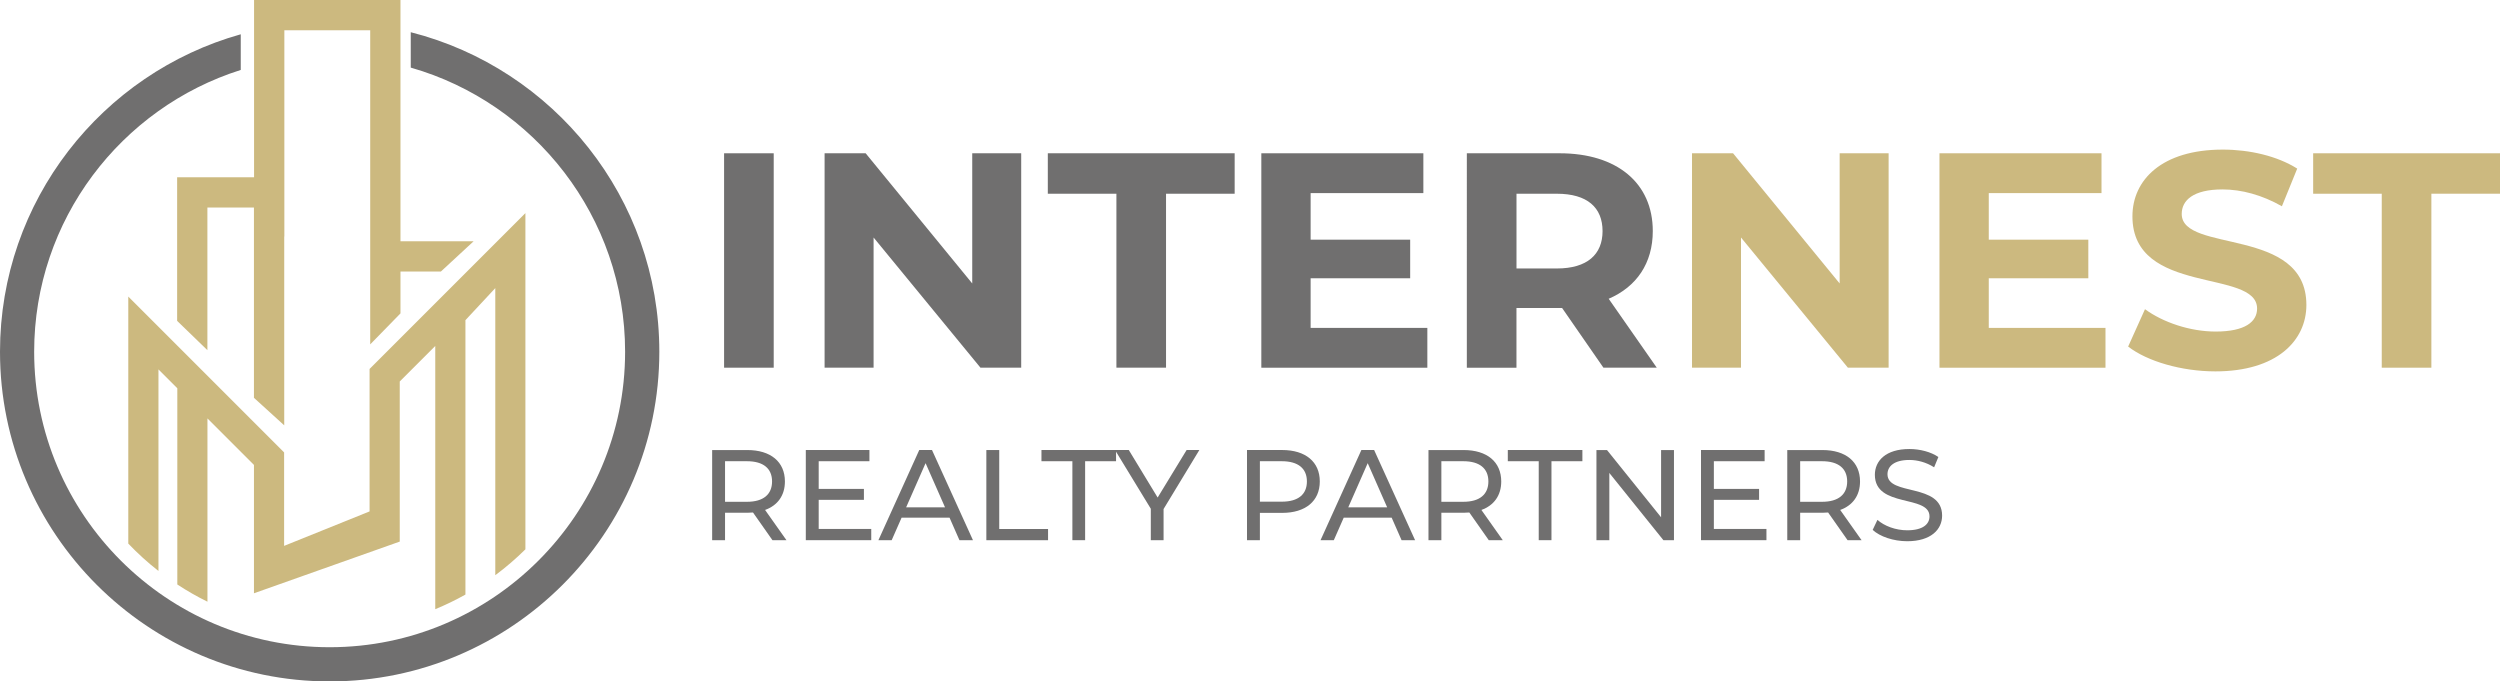 <?xml version="1.0" encoding="utf-8"?>
<!-- Generator: Adobe Illustrator 28.0.0, SVG Export Plug-In . SVG Version: 6.00 Build 0)  -->
<svg version="1.1" id="Layer_1" xmlns="http://www.w3.org/2000/svg" xmlns:xlink="http://www.w3.org/1999/xlink" x="0px" y="0px"
	 viewBox="0 0 834.26 227.39" style="enable-background:new 0 0 834.26 227.39;" xml:space="preserve">
<style type="text/css">
	.st0{fill:#706F6F;}
	.st1{fill:#CCB97F;}
</style>
<g>
	<g>
		<path class="st0" d="M241.63,51.15h16.56v71.55h-16.56V51.15z"/>
		<path class="st0" d="M340.78,51.15v71.55h-13.59l-35.67-43.44v43.44h-16.35V51.15h13.7l35.57,43.44V51.15H340.78z"/>
		<path class="st0" d="M372.56,64.65h-22.9V51.15h62.35v13.49h-22.9v58.06h-16.56V64.65z"/>
		<path class="st0" d="M476.31,109.42v13.29h-55.4V51.15h54.07v13.29h-37.62v15.54h33.22v12.88h-33.22v16.56H476.31z"/>
		<path class="st0" d="M535.08,122.71l-13.8-19.93h-0.82h-14.41v19.93h-16.56V51.15h30.97c19.12,0,31.08,9.92,31.08,25.96
			c0,10.73-5.42,18.6-14.72,22.59l16.05,23H535.08z M519.55,64.65h-13.49v24.94h13.49c10.12,0,15.23-4.7,15.23-12.47
			C534.78,69.25,529.67,64.65,519.55,64.65z"/>
		<path class="st1" d="M630.24,51.15v71.55h-13.59l-35.67-43.44v43.44h-16.35V51.15h13.7l35.57,43.44V51.15H630.24z"/>
		<path class="st1" d="M702.61,109.42v13.29h-55.4V51.15h54.07v13.29h-37.62v15.54h33.22v12.88h-33.22v16.56H702.61z"/>
		<path class="st1" d="M710.17,115.65l5.62-12.47c6.03,4.4,15.03,7.46,23.61,7.46c9.81,0,13.8-3.27,13.8-7.67
			c0-13.39-41.6-4.19-41.6-30.77c0-12.16,9.81-22.28,30.15-22.28c9,0,18.2,2.15,24.84,6.34l-5.11,12.57
			c-6.64-3.78-13.49-5.62-19.83-5.62c-9.81,0-13.6,3.68-13.6,8.18c0,13.19,41.6,4.09,41.6,30.36c0,11.96-9.92,22.18-30.36,22.18
			C727.96,123.93,716.51,120.56,710.17,115.65z"/>
		<path class="st1" d="M794.81,64.65h-22.9V51.15h62.35v13.49h-22.9v58.06h-16.56V64.65z"/>
	</g>
	<g>
		<path class="st0" d="M257.77,180.26l-6.49-9.24c-0.6,0.04-1.25,0.09-1.89,0.09h-7.44v9.16h-4.3v-30.09h11.73
			c7.82,0,12.55,3.95,12.55,10.49c0,4.64-2.41,7.99-6.62,9.5l7.14,10.1H257.77z M257.64,160.66c0-4.3-2.88-6.75-8.38-6.75h-7.31
			v13.54h7.31C254.76,167.46,257.64,164.96,257.64,160.66z"/>
		<path class="st0" d="M290.74,176.52v3.74H268.9v-30.09h21.23v3.74H273.2v9.24h15.09v3.65H273.2v9.71H290.74z"/>
		<path class="st0" d="M316.86,172.74h-15.99l-3.31,7.52h-4.43l13.63-30.09h4.25l13.67,30.09h-4.51L316.86,172.74z M315.36,169.3
			l-6.49-14.74l-6.49,14.74H315.36z"/>
		<path class="st0" d="M329.15,150.18h4.3v26.35h16.29v3.74h-20.59V150.18z"/>
		<path class="st0" d="M357.86,153.91h-10.32v-3.74h24.89v3.74h-10.32v26.35h-4.25V153.91z"/>
		<path class="st0" d="M388.29,169.86v10.4h-4.26v-10.49l-11.95-19.6h4.6l9.63,15.86l9.67-15.86h4.25L388.29,169.86z"/>
		<path class="st0" d="M440.42,160.66c0,6.53-4.73,10.49-12.55,10.49h-7.44v9.11h-4.3v-30.09h11.73
			C435.69,150.18,440.42,154.13,440.42,160.66z M436.12,160.66c0-4.3-2.88-6.75-8.38-6.75h-7.31v13.5h7.31
			C433.24,167.41,436.12,164.96,436.12,160.66z"/>
		<path class="st0" d="M464.4,172.74h-15.99l-3.31,7.52h-4.43l13.63-30.09h4.25l13.67,30.09h-4.51L464.4,172.74z M462.9,169.3
			l-6.49-14.74l-6.49,14.74H462.9z"/>
		<path class="st0" d="M496.81,180.26l-6.49-9.24c-0.6,0.04-1.25,0.09-1.89,0.09h-7.44v9.16h-4.3v-30.09h11.73
			c7.82,0,12.55,3.95,12.55,10.49c0,4.64-2.41,7.99-6.62,9.5l7.14,10.1H496.81z M496.68,160.66c0-4.3-2.88-6.75-8.38-6.75h-7.31
			v13.54h7.31C493.8,167.46,496.68,164.96,496.68,160.66z"/>
		<path class="st0" d="M513.48,153.91h-10.32v-3.74h24.89v3.74h-10.32v26.35h-4.25V153.91z"/>
		<path class="st0" d="M558.61,150.18v30.09h-3.52l-18.05-22.44v22.44h-4.3v-30.09h3.52l18.05,22.44v-22.44H558.61z"/>
		<path class="st0" d="M589.47,176.52v3.74h-21.84v-30.09h21.23v3.74h-16.94v9.24h15.09v3.65h-15.09v9.71H589.47z"/>
		<path class="st0" d="M616.54,180.26l-6.49-9.24c-0.6,0.04-1.25,0.09-1.89,0.09h-7.44v9.16h-4.3v-30.09h11.73
			c7.82,0,12.55,3.95,12.55,10.49c0,4.64-2.41,7.99-6.62,9.5l7.14,10.1H616.54z M616.41,160.66c0-4.3-2.88-6.75-8.38-6.75h-7.31
			v13.54h7.31C613.53,167.46,616.41,164.96,616.41,160.66z"/>
		<path class="st0" d="M624.92,176.83l1.59-3.35c2.24,2.02,6.06,3.48,9.93,3.48c5.2,0,7.44-2.02,7.44-4.64
			c0-7.35-18.23-2.71-18.23-13.88c0-4.64,3.61-8.6,11.52-8.6c3.52,0,7.18,0.95,9.67,2.66l-1.42,3.44c-2.62-1.68-5.59-2.45-8.25-2.45
			c-5.12,0-7.31,2.15-7.31,4.77c0,7.35,18.23,2.75,18.23,13.8c0,4.6-3.7,8.55-11.65,8.55C631.84,180.61,627.32,179.06,624.92,176.83
			z"/>
	</g>
</g>
<g>
	<polygon class="st1" points="158.05,80.51 133.64,80.51 133.64,0 84.78,0 84.78,59.15 59.11,59.15 59.11,107.08 69.21,116.85 
		69.21,69.25 84.74,69.25 84.74,132.75 94.85,141.94 94.85,78.93 94.89,78.93 94.89,10.1 123.54,10.1 123.54,114.92 133.64,104.58 
		133.64,90.61 147.13,90.61 	"/>
	<g>
		<path class="st1" d="M175.33,183.31V71.12l-52,52v47.54l-28.52,11.5v-31.18l-52-52.01v82.43c3.13,3.28,6.49,6.33,10.07,9.13
			v-67.26l6.29,6.29v65.48c3.22,2.12,6.58,4.04,10.06,5.75v-61.16l15.52,15.52v42.83l48.65-17.25v-53.43l11.85-11.85v87.84
			c3.47-1.43,6.83-3.06,10.07-4.88v-91.57l9.96-10.69v95.8C168.83,189.31,172.19,186.42,175.33,183.31z"/>
	</g>
</g>
<path class="st0" d="M137.07,10.75v11.81c41.25,11.79,71.53,49.84,71.53,94.82c0,54.37-44.23,98.6-98.6,98.6s-98.6-44.23-98.6-98.6
	c0-44.04,29.02-81.42,68.94-94.04v-11.9C34.05,24.42,0,67,0,117.38c0,60.66,49.35,110.01,110.01,110.01s110.01-49.35,110.01-110.01
	C220.02,66.06,184.69,22.84,137.07,10.75z"/>
</svg>
